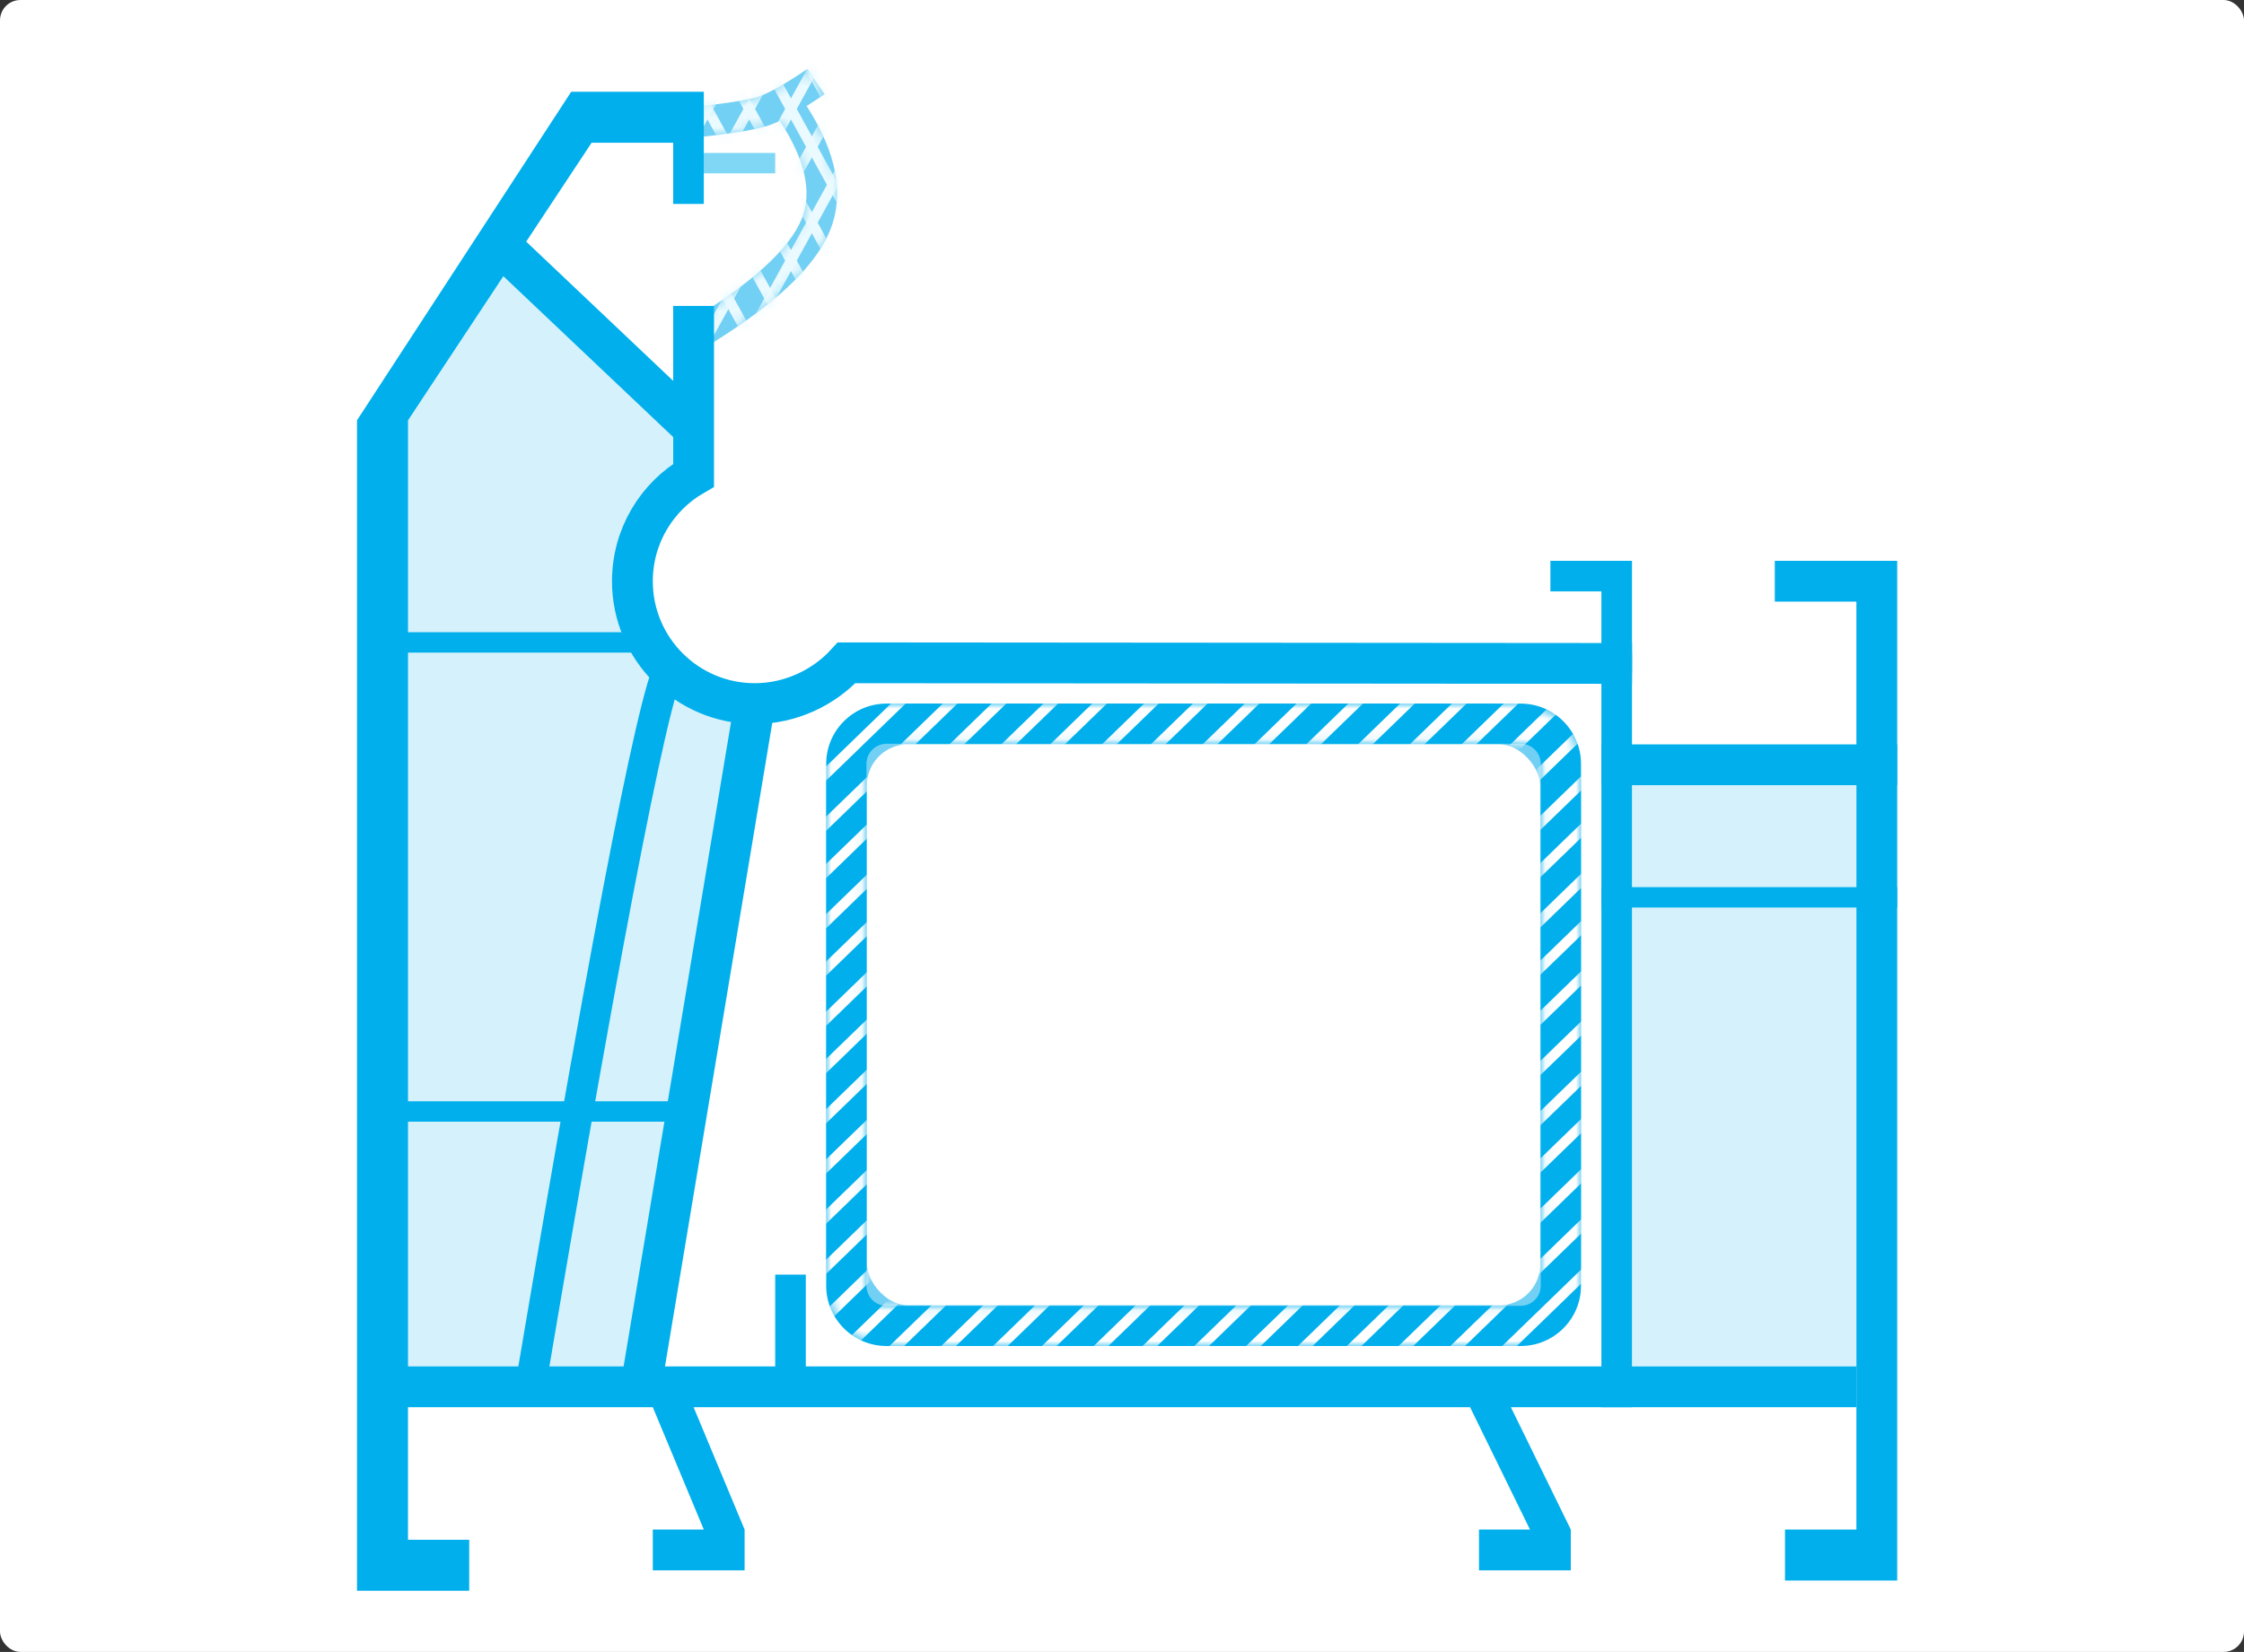 <?xml version="1.0" encoding="UTF-8"?>
<svg width="220px" height="162px" viewBox="0 0 220 162" version="1.1" xmlns="http://www.w3.org/2000/svg" xmlns:xlink="http://www.w3.org/1999/xlink">
    <rect x="0" y="0" width="220" height="162" fill="#333333" stroke="none"/>
    <!-- Generator: Sketch 48.2 (47327) - http://www.bohemiancoding.com/sketch -->
    <title>Group</title>
    <desc>Created with Sketch.</desc>
    <defs>
        <path d="M12.08,4.394 C14.993,8.926 15.816,12.999 14.393,16.557 C12.907,20.272 8.696,24.132 1.772,28.286 L0.228,25.714 C6.637,21.868 10.426,18.395 11.607,15.443 C12.633,12.878 11.968,9.701 9.452,5.854 C8.875,6.124 8.357,6.321 7.895,6.447 C6.576,6.807 4.348,7.15 1.16,7.491 L0.84,4.509 C3.878,4.183 5.983,3.859 7.105,3.553 C8.123,3.275 9.837,2.34 12.155,0.76 L13.845,3.24 C13.22,3.665 12.633,4.05 12.08,4.394 Z" id="path-1"></path>
        <rect id="path-3" x="0" y="0" width="74" height="63" rx="6"></rect>
        <path d="M5.92,3.938 C4.83,3.938 3.947,4.819 3.947,5.906 L3.947,57.094 C3.947,58.181 4.83,59.062 5.92,59.062 L68.08,59.062 C69.17,59.062 70.053,58.181 70.053,57.094 L70.053,5.906 C70.053,4.819 69.17,3.938 68.08,3.938 L5.92,3.938 Z M5.92,0 L68.08,0 C71.35,0 74,2.644 74,5.906 L74,57.094 C74,60.356 71.35,63 68.08,63 L5.92,63 C2.65,63 0,60.356 0,57.094 L0,5.906 C0,2.644 2.65,0 5.92,0 Z" id="path-4"></path>
    </defs>
    <g id="Faktoid/1" stroke="none" stroke-width="1" fill="none" fill-rule="evenodd" transform="translate(-25, -138)">
        <g id="Group-25">
            <g id="Group-4" transform="translate(25, 20)">
                <g id="Group" transform="translate(0, 118)">
                    <rect id="Rectangle-3" fill="#FFFFFF" x="0" y="0" width="220" height="162" rx="2"></rect>
                    <g id="Group-7" transform="translate(35, 6)">
                        <path d="M3,56 L3,35 L14,19 L32,35 L32,40 L26,49 L29,57 C30.097,58.764 31.097,60.097 32,61 C32.903,61.903 34.903,62.903 38,64 L28,130 L3,130 L3,56 Z" id="Rectangle-19" fill="#72D0F4" opacity="0.3"></path>
                        <g id="Group-3" transform="translate(32, 0)">
                            <g id="Group-5">
                                <mask id="mask-2" fill="white">
                                    <use xlink:href="#path-1"></use>
                                </mask>
                                <use id="Mask" fill="#72D0F4" fill-rule="nonzero" xlink:href="#path-1"></use>
                                <g mask="url(#mask-2)" stroke="#EBFAFF" stroke-linecap="square">
                                    <g transform="translate(16.5, 22.5) rotate(17) translate(-16.5, -22.5) translate(-20, -28)">
                                        <path d="M0.5,70.5 L72.228,0.821" id="Line" transform="translate(36.364, 35.661) scale(-1, 1) translate(-36.364, -35.661) "></path>
                                        <path d="M0.5,75.5 L72.228,5.821" id="Line-Copy-13" transform="translate(36.364, 40.661) scale(-1, 1) translate(-36.364, -40.661) "></path>
                                        <path d="M0.5,80.5 L72.228,10.821" id="Line-Copy-14" transform="translate(36.364, 45.661) scale(-1, 1) translate(-36.364, -45.661) "></path>
                                        <path d="M0.5,85.5 L72.228,15.821" id="Line-Copy-15" transform="translate(36.364, 50.661) scale(-1, 1) translate(-36.364, -50.661) "></path>
                                        <path d="M0.5,90.5 L72.228,20.821" id="Line-Copy-16" transform="translate(36.364, 55.661) scale(-1, 1) translate(-36.364, -55.661) "></path>
                                        <path d="M0.5,95.5 L72.228,25.821" id="Line-Copy-17" transform="translate(36.364, 60.661) scale(-1, 1) translate(-36.364, -60.661) "></path>
                                        <path d="M0.5,100.5 L72.228,30.821" id="Line-Copy-18" transform="translate(36.364, 65.661) scale(-1, 1) translate(-36.364, -65.661) "></path>
                                    </g>
                                </g>
                                <g id="Group-5-Copy" mask="url(#mask-2)" stroke="#EBFAFF" stroke-linecap="square">
                                    <g transform="translate(0.5, 22.5) scale(-1, 1) rotate(17) translate(-0.5, -22.5) translate(-36, -28)">
                                        <path d="M0.5,70.5 L72.228,0.821" id="Line" transform="translate(36.364, 35.661) scale(-1, 1) translate(-36.364, -35.661) "></path>
                                        <path d="M0.5,75.5 L72.228,5.821" id="Line-Copy-13" transform="translate(36.364, 40.661) scale(-1, 1) translate(-36.364, -40.661) "></path>
                                        <path d="M0.5,80.5 L72.228,10.821" id="Line-Copy-14" transform="translate(36.364, 45.661) scale(-1, 1) translate(-36.364, -45.661) "></path>
                                        <path d="M0.5,85.5 L72.228,15.821" id="Line-Copy-15" transform="translate(36.364, 50.661) scale(-1, 1) translate(-36.364, -50.661) "></path>
                                        <path d="M0.5,90.5 L72.228,20.821" id="Line-Copy-16" transform="translate(36.364, 55.661) scale(-1, 1) translate(-36.364, -55.661) "></path>
                                        <path d="M0.5,95.5 L72.228,25.821" id="Line-Copy-17" transform="translate(36.364, 60.661) scale(-1, 1) translate(-36.364, -60.661) "></path>
                                        <path d="M0.5,100.5 L72.228,30.821" id="Line-Copy-18" transform="translate(36.364, 65.661) scale(-1, 1) translate(-36.364, -65.661) "></path>
                                    </g>
                                </g>
                            </g>
                        </g>
                        <rect id="Rectangle-38" fill="#00AFEC" opacity="0.5" x="34" y="9" width="7" height="2"></rect>
                        <g id="Group-8" transform="translate(46, 63)">
                            <g id="Rectangle-35">
                                <use fill="#FFFFFF" fill-rule="evenodd" xlink:href="#path-3"></use>
                                <rect stroke="#72D0F4" stroke-width="4" x="2" y="2" width="70" height="59" rx="6"></rect>
                            </g>
                            <g id="Group-2-+-Group-2-Copy-Mask">
                                <mask id="mask-5" fill="white">
                                    <use xlink:href="#path-4"></use>
                                </mask>
                                <use id="Mask" fill="#00AFEC" fill-rule="nonzero" xlink:href="#path-4"></use>
                                <g id="Group-2" mask="url(#mask-5)" stroke="#FFFFFF" stroke-linecap="square">
                                    <g transform="translate(-33.547, -30.516)">
                                        <path d="M0.493,69.398 L71.265,0.809" id="Line"></path>
                                        <path d="M10.36,69.398 L81.132,0.809" id="Line-Copy"></path>
                                        <path d="M20.227,69.398 L90.998,0.809" id="Line-Copy-2"></path>
                                        <path d="M30.093,69.398 L100.865,0.809" id="Line-Copy-3"></path>
                                        <path d="M30.093,79.242 L100.865,10.652" id="Line-Copy-4"></path>
                                        <path d="M30.093,89.086 L100.865,20.496" id="Line-Copy-5"></path>
                                        <path d="M30.093,98.93 L100.865,30.34" id="Line-Copy-6"></path>
                                        <path d="M39.96,98.93 L110.732,30.34" id="Line-Copy-7"></path>
                                        <path d="M49.827,98.93 L120.598,30.34" id="Line-Copy-8"></path>
                                        <path d="M59.693,98.93 L130.465,30.34" id="Line-Copy-9"></path>
                                        <path d="M59.693,108.773 L130.465,40.184" id="Line-Copy-10"></path>
                                        <path d="M69.56,108.773 L140.332,40.184" id="Line-Copy-11"></path>
                                        <path d="M69.56,118.617 L140.332,50.027" id="Line-Copy-12"></path>
                                    </g>
                                </g>
                                <g id="Group-2-Copy" mask="url(#mask-5)" stroke="#FDFEFF" stroke-linecap="square">
                                    <g transform="translate(-33.547, -25.594)">
                                        <path d="M0.493,69.398 L71.265,0.809" id="Line"></path>
                                        <path d="M10.36,69.398 L81.132,0.809" id="Line-Copy"></path>
                                        <path d="M20.227,69.398 L90.998,0.809" id="Line-Copy-2"></path>
                                        <path d="M30.093,69.398 L100.865,0.809" id="Line-Copy-3"></path>
                                        <path d="M30.093,79.242 L100.865,10.652" id="Line-Copy-4"></path>
                                        <path d="M30.093,89.086 L100.865,20.496" id="Line-Copy-5"></path>
                                        <path d="M39.96,89.086 L110.732,20.496" id="Line-Copy-6"></path>
                                        <path d="M39.96,98.93 L110.732,30.34" id="Line-Copy-7"></path>
                                        <path d="M49.827,98.93 L120.598,30.34" id="Line-Copy-8"></path>
                                        <path d="M59.693,98.93 L130.465,30.34" id="Line-Copy-9"></path>
                                        <path d="M59.693,108.773 L130.465,40.184" id="Line-Copy-10"></path>
                                        <path d="M69.56,108.773 L140.332,40.184" id="Line-Copy-11"></path>
                                        <path d="M69.56,118.617 L140.332,50.027" id="Line-Copy-12"></path>
                                    </g>
                                </g>
                            </g>
                        </g>
                        <polygon id="Rectangle-50" fill="#00AFEC" points="21 3 34 3 34 14 31 14 31 8 23 8 5 35.219 5 145 11 145 11 150 0 150 0 35.219"></polygon>
                        <rect id="Rectangle-36" fill="#00AFEC" x="41" y="119" width="3" height="11"></rect>
                        <rect id="Rectangle-2" fill="#00AFEC" x="3" y="56" width="26" height="2"></rect>
                        <rect id="Rectangle-2-Copy" fill="#00AFEC" x="3" y="102" width="31" height="2"></rect>
                        <rect id="Rectangle-5" fill="#00AFEC" x="122" y="58" width="3" height="74"></rect>
                        <polygon id="Rectangle-50-Copy" fill="#00AFEC" points="139 49 151 49 151 149 140 149 140 144 147 144 147 53 139 53"></polygon>
                        <polygon id="Rectangle-37" fill="#00AFEC" points="117 49 125 49 125 60 122 58 122 52 117 52"></polygon>
                        <rect id="Rectangle" fill="#00AFEC" x="122" y="67" width="29" height="4"></rect>
                        <rect id="Rectangle-19" fill="#72D0F4" opacity="0.3" x="125" y="71" width="22" height="57"></rect>
                        <rect id="Rectangle-Copy" fill="#00AFEC" x="122" y="81" width="29" height="2"></rect>
                        <polygon id="Rectangle-Copy-2" fill="#00AFEC" points="4 128 147 128 147 132 113.124 132 119 144 119 148 110 148 110 144 115 144 109.124 132 33 132 38 144 38 148 29 148 29 144 34 144 29 132 4 132"></polygon>
                        <path d="M33,24 L33,40.605 C29.413,42.68 27,46.558 27,51 C27,57.627 32.373,63 39,63 C42.524,63 45.805,61.419 48,59 L125,59.062" id="Combined-Shape" stroke="#00AFEC" stroke-width="4"></path>
                        <path d="M39,63 L28,129" id="Path-14" stroke="#00AFEC" stroke-width="4"></path>
                        <path d="M14,18 L33,36" id="Path-13" stroke="#00AFEC" stroke-width="4"></path>
                        <path d="M31,59 C29.667,59 25,82.667 17,130" id="Path-15" stroke="#00AFEC" stroke-width="3"></path>
                    </g>
                </g>
            </g>
        </g>
    </g>
</svg>